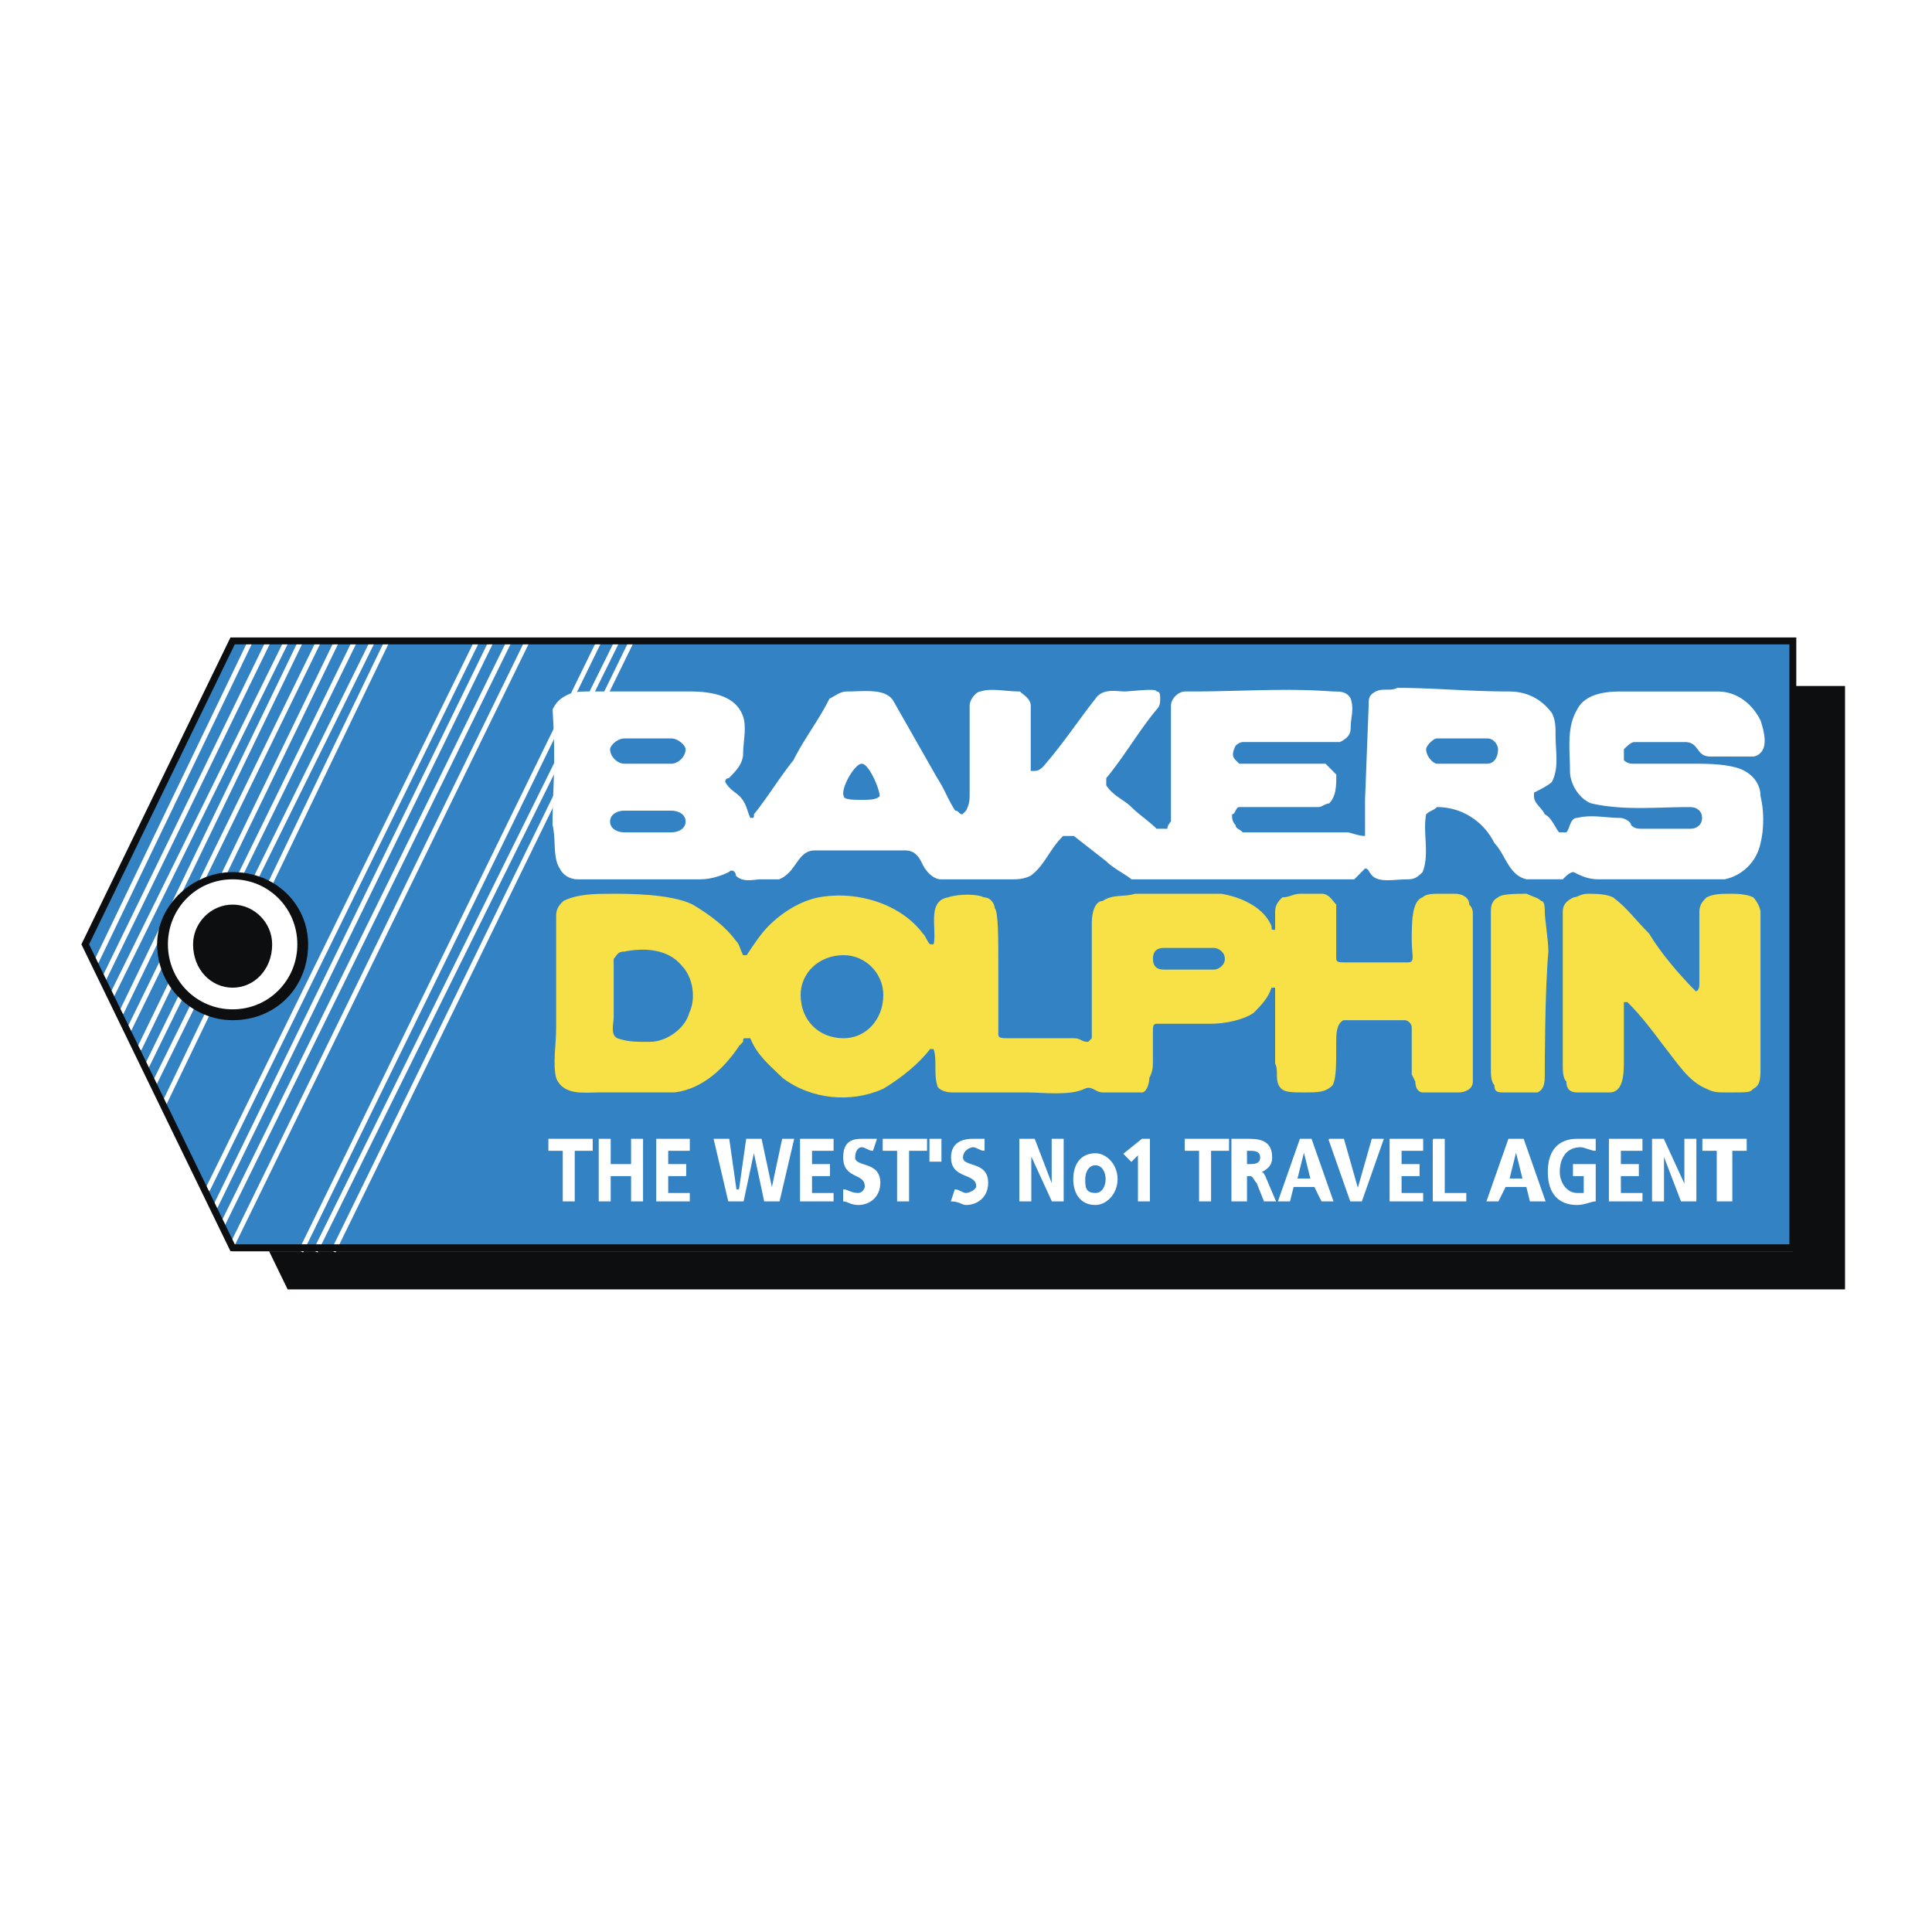 <svg xmlns="http://www.w3.org/2000/svg" width="2500" height="2500" viewBox="0 0 192.756 192.756"><path fill-rule="evenodd" clip-rule="evenodd" fill="#fff" d="M0 0h192.756v192.756H0V0z"/><path fill-rule="evenodd" clip-rule="evenodd" fill="#0c0e0f" stroke="#fff" stroke-width=".345" stroke-miterlimit="2.613" d="M28.589 68.267L13.884 98.541l14.705 30.273h155.663V68.267H28.589z"/><path fill-rule="evenodd" clip-rule="evenodd" fill="#3382c3" d="M23.209 63.942L8.504 94.216l14.705 30.634h155.662V63.942H23.209z"/><path d="M25.002 63.942L9.58 96.018m17.216-32.076L10.297 97.82m18.292-33.878L11.015 99.621m19.009-35.679l-17.933 37.122m19.726-37.122l-19.009 38.923m20.803-38.923l-19.727 40.726m21.52-40.726l-20.803 42.526m22.596-42.526l-21.878 44.329m23.313-44.329l-22.237 46.132m31.204-46.132l-26.9 54.78m28.335-54.78l-27.618 56.583m29.411-56.583l-28.693 58.384m30.487-58.384L23.21 124.129m36.583-60.187l-29.77 60.907m31.564-60.907L31.459 124.85m31.563-60.908l-29.77 60.907" fill="none" stroke="#fff" stroke-width=".485" stroke-miterlimit="2.613"/><path d="M148.744 90.972c0-.36 0-1.081.717-1.441.359-.36 1.793-.36 2.869-.36.717.36 1.076.36 1.436.721.357 0 .357.721.357 1.081 0 .721.359 2.883.359 3.964-.359 3.964-.359 11.532-.359 12.253s0 1.441-.717 1.803h-3.229c-.717 0-1.076 0-1.076-.721-.357-.361-.357-1.082-.357-1.803V90.972zM155.918 90.972c0-.721.357-1.081 1.076-1.441.357 0 .717-.36 1.434-.36s1.793 0 2.512.36c1.434 1.081 2.15 2.162 3.586 3.604 1.076 1.802 2.869 3.965 4.662 5.766 0 0 .359 0 .359-.721v-7.208c0-.721.359-1.081.717-1.441.717-.36 1.436-.36 2.512-.36.357 0 1.434 0 2.15.36.359.36.719 1.081.719 1.441v15.497c0 1.082 0 1.803-.719 2.162-.357.361-.357.361-2.51.361-1.076 0-1.436 0-2.152-.361-1.793-.721-2.869-2.521-4.305-4.324-1.074-1.441-2.15-2.883-3.586-4.324h-.359v6.127c0 1.801-.357 2.883-1.434 2.883h-3.229c-.717 0-1.076-.361-1.076-1.082-.357-.359-.357-1.08-.357-1.801V90.972zM55.49 91.333c0-.721.358-1.081.717-1.441 1.435-.721 3.228-.721 5.021-.721 1.435 0 5.739 0 7.891 1.081 1.793 1.081 3.228 2.162 4.304 3.604.358.36.358.721.717 1.441h.358c.717-1.081 1.435-2.162 2.152-2.883 1.435-1.441 3.229-2.522 5.021-2.883 3.945-.721 8.25.721 10.401 3.604.359.36.359.721.718 1.081h.358c.359-1.442-.717-4.325 1.435-4.685 1.076-.36 2.871-.36 3.587 0 .717 0 1.076.721 1.076 1.081.357.36.357 2.883.357 6.126v6.488c0 .359.359.359 1.076.359h6.457c.717 0 .717.361 1.434.361l.359-.361V92.053c0-1.082.359-2.163 1.076-2.163 1.076-.721 2.152-.36 3.229-.721h8.607c2.152.36 4.305 1.441 5.021 3.243 0 .36 0 .36.357.36V90.97c0-.721.359-1.081.719-1.441.717 0 1.076-.36 1.793-.36h2.152c.716 0 1.076.721 1.434 1.081v5.406c0 .36.359.36.719.36h6.455c.717 0 .359-.721.359-2.162 0-1.802 0-3.964 1.076-4.325.357-.36 1.076-.36 1.793-.36h1.436c.717 0 1.434.36 1.434 1.081.359.36.359.721.359 1.081v16.578c0 .721-.719 1.082-1.436 1.082h-3.586c-.359 0-.719-.361-.719-1.082l-.357-.721v-4.684c0-.361-.359-.721-.719-.721h-6.096c-.719.359-.719 1.441-.719 2.162 0 2.521 0 3.604-.357 4.324-.717.721-1.436.721-2.869.721-1.436 0-2.152 0-2.512-.721s0-1.441-.359-2.162V98.539h-.357c-.359 1.08-1.076 1.801-1.793 2.523-1.076.721-2.869 1.08-4.305 1.08h-5.381c-.357 0-.357.361-.357.721v2.883c0 .721 0 1.082-.359 1.803 0 .721-.359 1.441-.717 1.441h-3.945c-.717 0-1.076-.721-1.793-.361-1.436.723-4.305.361-5.74.361h-7.531c-.717 0-1.435-.361-1.435-.721-.359-1.082 0-2.523-.359-3.604h-.358c-1.076 1.441-2.87 2.883-4.663 3.963-3.228 1.443-7.173 1.082-10.043-1.08-1.076-1.082-2.51-2.162-3.228-3.965h-.359c-.358 0-.358 0-.358.361l-.359.359c-1.435 2.162-3.586 4.324-6.456 4.686h-7.532c-1.435 0-3.587.361-4.304-1.441-.358-1.441 0-3.244 0-5.045v-11.17h.003zm5.739 10.091c0 .721-.359 1.803.358 2.162 1.076.361 1.793.361 3.228.361 1.793 0 3.587-1.441 3.945-2.883.718-1.443.359-3.605-.717-4.686-1.435-1.803-3.946-1.803-5.739-1.442-.717 0-.717.36-1.076.721l.001 5.767zm59.898-4.686c.357 0 1.076-.359 1.076-1.081s-.719-1.082-1.076-1.082h-5.021c-.719 0-1.076.36-1.076 1.082s.357 1.081 1.076 1.081h5.021zm-36.944 6.848c2.152 0 3.945-1.801 3.945-4.324 0-2.162-1.793-3.965-3.945-3.965-2.511 0-4.304 1.803-4.304 3.965 0 2.523 1.793 4.324 4.304 4.324z" fill-rule="evenodd" clip-rule="evenodd" fill="#f8e146"/><path d="M55.131 70.79c.358 5.766 0 7.568 0 11.533.358 1.441 0 3.243.717 4.325.359.721 1.076 1.082 1.793 1.082h12.195c1.076 0 2.152-.361 2.869-.721.359-.36.718 0 .718.36.717.721 1.793.361 2.511.361h1.793c1.793-.721 1.793-2.883 3.587-2.883h8.967c1.076 0 1.435.72 1.793 1.441.359.721 1.076 1.442 1.794 1.442h7.173c.357 0 1.076 0 1.793-.361 1.436-1.081 1.793-2.522 3.229-3.964h1.076l3.229 2.523c.717.721 2.15 1.441 2.51 1.802h22.239l1.074-1.082c.359 0 .359.36.719.721.717.721 2.152.361 3.586.361.717 0 1.076-.361 1.436-.721.717-1.802 0-3.964.357-5.766.359-.36.719-.36 1.076-.721 2.512 0 4.664 1.441 5.738 3.604 1.076 1.082 1.436 3.244 3.229 3.604h3.588c.357-.361.717-.721 1.076-.721.717.36 1.434.721 2.51.721h12.553a4.62 4.62 0 0 0 3.588-3.604c.357-1.441.357-3.243 0-4.685 0-1.441-1.076-2.522-2.512-2.883-1.434-.36-2.869-.36-4.303-.36h-5.74c-.357 0-.717 0-1.076-.36v-1.081c.359-.36.719-.721 1.076-.721h5.021c1.436 0 1.076 1.441 2.512 1.441h4.303s.359 0 .719-.36c.717-.721.357-2.163 0-3.244-.719-1.442-2.152-2.883-4.305-2.883h-9.684c-1.793 0-3.588.36-4.305 1.802-1.076 1.802-.717 3.964-.717 6.127 0 1.441 1.076 2.883 2.152 3.243 3.227.721 6.455.361 9.684.361.359 0 .717 0 1.076.36s.359 1.081 0 1.441-.717.36-1.076.36h-4.662c-.359 0-.719 0-1.076-.36 0-.36-.719-.721-1.076-.721-1.436 0-2.869-.36-4.305 0-.717 0-.717 1.081-1.076 1.441h-.717c-.359-.36-.717-1.441-1.436-1.802-.357-.721-1.076-1.082-1.076-1.802v-.36c.719-.36 1.436-.721 1.795-1.081.717-1.442.357-2.883.357-4.685 0-.721 0-1.442-.357-2.163-1.076-1.442-2.512-2.163-4.305-2.163-3.945 0-7.531-.36-11.119-.36-.717.36-1.434 0-2.152.36-.717.36-.717.721-.717 1.441l-.359 9.371V83.403c-.717 0-1.434-.36-1.793-.36h-10.4c-.359-.36-.719-.36-.719-.721-.357-.36-.357-.721-.357-1.081.357 0 .357-.721.717-.721h7.891c.359 0 .719-.361 1.076-.361.717-.721.717-1.802.717-2.883l-1.074-1.081h-8.609l-.359-.36c-.357-.36-.357-.721 0-1.441 0 0 .359-.36.719-.36h9.684c.717-.36 1.076-.721 1.076-1.441 0-1.082.359-1.802 0-2.884-.359-.721-1.076-.721-1.793-.721-4.664-.36-9.326 0-13.988 0h-.717c-.719 0-1.436.721-1.436 1.441v11.533s-.359.36-.359.721h-1.076c-.717-.721-1.793-1.441-2.51-2.162s-1.793-1.082-2.51-2.163v-.721c1.793-2.162 3.227-4.685 5.02-6.847.359-.361.359-.721.359-1.082s0-.721-.359-.721c0-.36-2.51 0-3.227 0-.719 0-2.152-.36-2.869.721-1.436 1.802-2.869 3.965-4.664 6.127-.357.36-.717 1.082-1.434 1.082h-.359v-6.488c0-.721-.717-1.081-1.076-1.441-1.434 0-2.869-.36-3.945 0-.357 0-1.076.721-1.076 1.441v8.65c0 .721 0 1.081-.359 1.802l-.358.36c-.359 0-.359-.36-.717-.36-.718-1.081-1.076-2.163-1.793-3.244l-4.304-7.568c-.717-1.441-2.869-1.081-4.663-1.081-.717 0-1.076.36-1.793.721-1.076 2.163-2.511 3.965-3.587 6.127-1.435 1.802-2.511 3.604-3.945 5.406 0 .36 0 .36-.358.36-.359-.721-.359-1.442-1.076-2.163-.358-.36-1.076-.721-1.435-1.441 0 0 0-.361.358-.361.718-.72 1.435-1.441 1.435-2.522s.358-2.522 0-3.604c-.717-2.163-3.228-2.523-5.38-2.523H58.724c-.717 0-1.435 0-2.152.36-.724.36-1.082.721-1.441 1.442zm30.846 5.406c.717 0 1.793 2.523 1.793 3.244-.359.36-1.076.36-1.793.36s-1.793 0-1.793-.361c-.359-.72 1.075-3.243 1.793-3.243zm-23.673 6.847c-.717 0-1.435-.36-1.435-1.081s.717-1.081 1.435-1.081h4.663c.717 0 1.435.36 1.435 1.081s-.717 1.081-1.435 1.081h-4.663zm0-6.847c-.717 0-1.435-.721-1.435-1.441 0-.36.717-1.081 1.435-1.081h4.663c.717 0 1.435.721 1.435 1.081 0 .721-.717 1.441-1.435 1.441h-4.663zm81.059 0c-.357 0-1.076-.721-1.076-1.441 0-.36.719-1.081 1.076-1.081h5.021c.717 0 1.076.721 1.076 1.081 0 .721-.359 1.441-1.076 1.441h-5.021z" fill-rule="evenodd" clip-rule="evenodd" fill="#fff"/><path d="M23.209 101.785c4.304 0 7.532-3.244 7.532-7.569 0-3.964-3.229-7.208-7.532-7.208-3.945 0-7.532 3.244-7.532 7.208 0 4.325 3.587 7.569 7.532 7.569z" fill-rule="evenodd" clip-rule="evenodd" fill="#0c0e0f"/><path d="M23.209 100.703c3.587 0 6.456-2.883 6.456-6.487s-2.869-6.487-6.456-6.487-6.456 2.883-6.456 6.487 2.87 6.487 6.456 6.487z" fill-rule="evenodd" clip-rule="evenodd" fill="#fff"/><path d="M23.209 98.541c2.152 0 3.945-1.803 3.945-4.325 0-2.162-1.793-3.964-3.945-3.964s-3.945 1.802-3.945 3.964c0 2.522 1.794 4.325 3.945 4.325z" fill-rule="evenodd" clip-rule="evenodd" fill="#0c0e0f"/><path fill="none" stroke="#0c0e0f" stroke-width=".69" stroke-miterlimit="2.613" d="M23.209 63.942L8.504 94.216l14.705 30.274h155.662V63.942H23.209z"/><path fill-rule="evenodd" clip-rule="evenodd" fill="#fff" stroke="#fff" stroke-width=".119" stroke-miterlimit="2.613" d="M56.207 114.758h-1.435v-1.08h4.304v1.08h-1.793v5.047h-1.076v-5.047zM59.794 113.678h1.076v2.523h2.152v-2.523h1.076v6.127h-1.076v-2.524H60.87v2.524h-1.076v-6.127zM65.533 113.678h3.227v1.08h-2.152v1.443h1.794v1.08h-1.794v1.803h2.152v.721h-3.227v-6.127zM71.271 113.678h1.435l.717 5.045h.359l.717-5.045h1.435l1.076 5.045 1.075-5.045h1.077l-1.435 6.127h-1.435l-1.076-5.047-1.075 5.047h-1.435l-1.435-6.127zM79.879 113.678h3.228v1.08h-2.151v1.443h1.793v1.08h-1.793v1.803h2.151v.721h-3.228v-6.127zM87.053 114.758c-.359 0-.717-.359-1.076-.359s-.717.359-.717 1.08c0 1.082 2.511.361 2.511 2.523 0 1.441-1.076 2.162-2.152 2.162-.717 0-1.076-.359-1.435-.359v-1.082c.359 0 .717.361 1.435.361.359 0 .718-.361.718-.721 0-1.441-2.152-.721-2.152-2.885 0-1.441.717-1.801 1.793-1.801h1.435l-.36 1.081zM89.563 114.758h-1.435v-1.08h4.305v1.08h-1.794v5.047h-1.076v-5.047zM92.792 113.678h1.076v2.162h-1.076v-2.162zM98.172 114.758c-.359 0-.717-.359-1.076-.359-.359 0-1.076.359-1.076 1.08 0 1.082 2.51.361 2.51 2.523 0 1.441-1.074 2.162-2.151 2.162-.358 0-.717-.359-1.435-.359l.359-1.082c.358 0 .717.361 1.076.361.359 0 1.077-.361 1.077-.721 0-1.441-2.512-.721-2.512-2.885 0-1.441 1.076-1.801 2.152-1.801h1.076v1.081zM101.758 113.678h1.435l1.793 4.685v-4.685h1.076v6.127h-1.076l-2.152-4.686v4.686h-1.076v-6.127zM109.291 115.119c1.076 0 2.15 1.082 2.15 2.523s-1.074 2.521-2.15 2.521c-1.436 0-2.152-1.08-2.152-2.521s.716-2.523 2.152-2.523zm0 3.965c.717 0 1.076-.721 1.076-1.441s-.359-1.441-1.076-1.441c-.719 0-1.076.721-1.076 1.441s0 1.441 1.076 1.441zM113.953 113.678h.717v6.127h-1.076v-4.686l-.717.721-.717-.721 1.793-1.441zM119.691 114.758h-1.433v-1.08h4.303v1.08h-1.793v5.047h-1.077v-5.047z"/><path d="M122.92 113.678h1.434c1.076 0 2.512 0 2.512 1.801 0 .723-.359 1.082-1.076 1.443.359 0 .359.359.359.359l1.074 2.523h-1.074l-.719-1.803c-.357-.359-.357-.721-.717-.721h-.359v2.523h-1.434v-6.125zm1.434 2.523h.359c.359 0 1.076 0 1.076-.723 0-.721-.717-.721-1.076-.721h-.359v1.444z" fill-rule="evenodd" clip-rule="evenodd" fill="#fff"/><path d="M122.92 113.678h1.434c1.076 0 2.512 0 2.512 1.801 0 .723-.359 1.082-1.076 1.443l.359.359 1.074 2.523h-1.074l-.719-1.803c-.357-.359-.357-.721-.717-.721h-.359v2.523h-1.434v-6.125zm1.434 2.523h.359c.359 0 1.076 0 1.076-.723 0-.721-.717-.721-1.076-.721h-.359v1.444z" fill="none" stroke="#fff" stroke-width=".119" stroke-miterlimit="2.613"/><path d="M129.734 113.678h1.076l2.152 6.127h-1.076l-.717-1.441h-2.152l-.359 1.441h-1.076l2.152-6.127zm.36 1.08l-.719 2.885h1.436l-.717-2.885zM132.604 113.678h1.435l1.434 5.045 1.435-5.045h1.076l-2.152 6.127h-1.076l-2.152-6.127zM138.701 113.678h3.229v1.08h-2.153v1.443h1.793v1.08h-1.793v1.803h2.153v.721h-3.229v-6.127zM143.006 113.678h1.076v5.406h2.15v.721h-3.226v-6.127zM150.537 113.678h1.436l2.15 6.127h-1.434l-.359-1.441h-2.152l-.717 1.441h-1.076l2.152-6.127zm.717 1.08l-.717 2.885h1.436l-.719-2.885z" fill-rule="evenodd" clip-rule="evenodd" fill="#fff" stroke="#fff" stroke-width=".119" stroke-miterlimit="2.613"/><path d="M159.145 114.758c-.357 0-1.076-.359-1.434-.359-1.436 0-2.152 1.08-2.152 2.523 0 1.08.717 2.162 1.793 2.162h.717v-1.803h-1.074v-1.08h2.15v3.604c-.357 0-1.076.359-1.793.359-1.793 0-2.869-1.08-2.869-3.242 0-2.164 1.076-3.244 2.869-3.244h1.793v1.08z" fill-rule="evenodd" clip-rule="evenodd" fill="#fff"/><path d="M159.145 114.758c-.357 0-1.076-.359-1.434-.359-1.436 0-2.152 1.08-2.152 2.523 0 1.08.717 2.162 1.793 2.162h.717v-1.803h-1.074v-1.08h2.15v3.604c-.357 0-1.076.359-1.793.359-1.793 0-2.869-1.08-2.869-3.242 0-2.164 1.076-3.244 2.869-3.244h1.793v1.08z" fill="none" stroke="#fff" stroke-width=".119" stroke-miterlimit="2.613"/><path fill-rule="evenodd" clip-rule="evenodd" fill="#fff" stroke="#fff" stroke-width=".119" stroke-miterlimit="2.613" d="M160.58 113.678h3.229v1.08h-2.153v1.443h1.793v1.08h-1.793v1.803h2.153v.721h-3.229v-6.127zM164.885 113.678h1.074l2.152 4.685v-4.685h1.077v6.127h-1.434l-1.795-4.686v4.686h-1.074v-6.127zM171.34 114.758h-1.434v-1.08h4.303v1.08h-1.434v5.047h-1.435v-5.047z"/></svg>